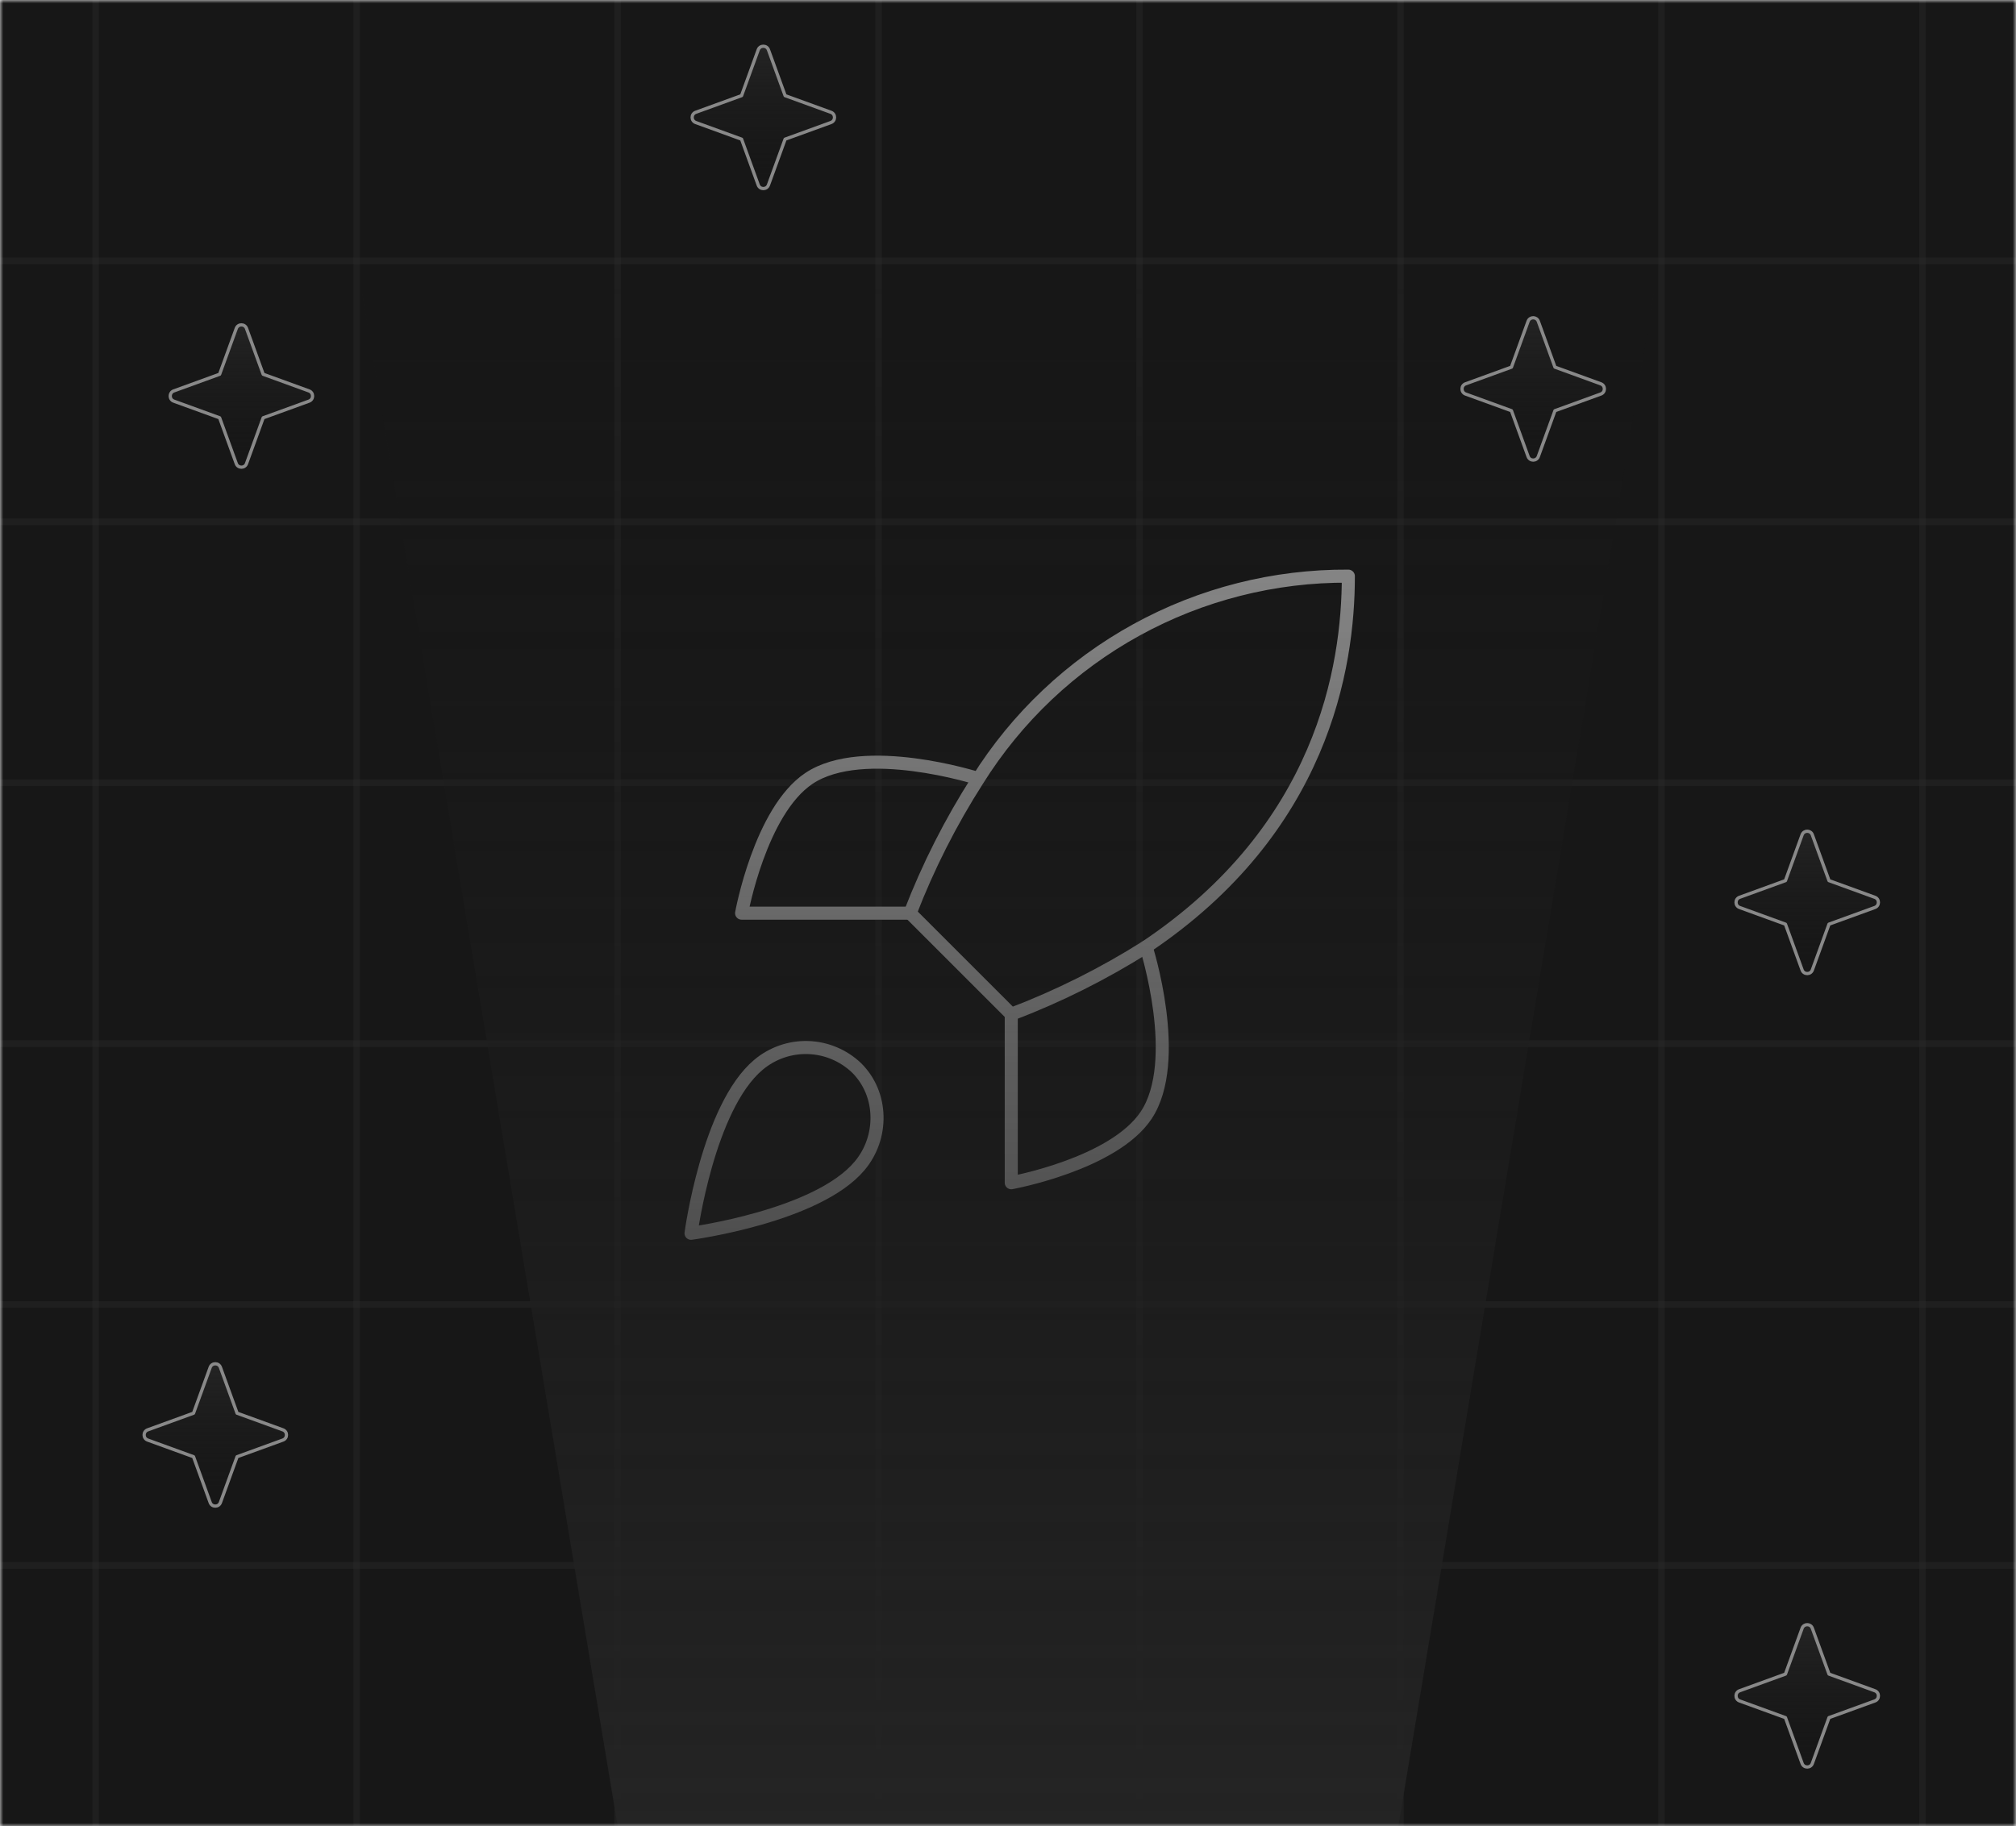 <svg width="309" height="280" viewBox="0 0 309 280" fill="none" xmlns="http://www.w3.org/2000/svg">
<g clip-path="url(#clip0_68_1598)">
<mask id="mask0_68_1598" style="mask-type:luminance" maskUnits="userSpaceOnUse" x="0" y="0" width="309" height="280">
<path d="M309 0H0V280H309V0Z" fill="white"/>
</mask>
<g mask="url(#mask0_68_1598)">
<path d="M309 0H0V280H309V0Z" fill="#171717"/>
<mask id="mask1_68_1598" style="mask-type:luminance" maskUnits="userSpaceOnUse" x="21" y="208" width="24" height="24">
<path d="M45 208H21V232H45V208Z" fill="white"/>
</mask>
<g mask="url(#mask1_68_1598)">
<path d="M22.639 219.216L29.662 216.662L32.216 209.639C32.482 208.906 33.518 208.906 33.784 209.639L36.338 216.662L43.361 219.216C44.094 219.482 44.094 220.518 43.361 220.784L36.338 223.338L33.784 230.361C33.518 231.094 32.482 231.094 32.216 230.361L29.662 223.338L22.639 220.784C21.906 220.518 21.906 219.482 22.639 219.216Z" fill="url(#paint0_linear_68_1598)" stroke="#898989" stroke-width="0.5" stroke-linecap="round" stroke-linejoin="round"/>
</g>
<path d="M14.665 280V0" stroke="#2E2E2E" stroke-opacity="0.35"/>
<path d="M54.665 280V0" stroke="#2E2E2E" stroke-opacity="0.35"/>
<path d="M94.665 280V0" stroke="#2E2E2E" stroke-opacity="0.35"/>
<path d="M134.665 280V0" stroke="#2E2E2E" stroke-opacity="0.35"/>
<path d="M174.665 280V0" stroke="#2E2E2E" stroke-opacity="0.35"/>
<path d="M214.665 280V0" stroke="#2E2E2E" stroke-opacity="0.35"/>
<path d="M254.665 280V0" stroke="#2E2E2E" stroke-opacity="0.35"/>
<path d="M294.665 280V0" stroke="#2E2E2E" stroke-opacity="0.35"/>
<path d="M-56 40H365.33" stroke="#2E2E2E" stroke-opacity="0.35"/>
<path d="M-56 80H365.03" stroke="#2E2E2E" stroke-opacity="0.35"/>
<path d="M-56 120H365.03" stroke="#2E2E2E" stroke-opacity="0.35"/>
<path d="M-56 160H365.03" stroke="#2E2E2E" stroke-opacity="0.35"/>
<path d="M-56 200H365.03" stroke="#2E2E2E" stroke-opacity="0.35"/>
<path d="M-56 240H365.03" stroke="#2E2E2E" stroke-opacity="0.35"/>
<path d="M116.25 163.25C108.5 169.76 105.917 189.084 105.917 189.084C105.917 189.084 125.24 186.5 131.75 178.75C135.418 174.41 135.367 167.745 131.285 163.715C129.277 161.798 126.631 160.691 123.856 160.605C121.081 160.519 118.373 161.461 116.25 163.25Z" stroke="#9F9F9F" stroke-width="2" stroke-linecap="round" stroke-linejoin="round"/>
<path d="M155 155.5L139.5 140C142.249 132.867 145.711 126.03 149.833 119.592C155.853 109.966 164.236 102.041 174.184 96.57C184.132 91.098 195.314 88.263 206.667 88.333C206.667 102.387 202.637 127.083 175.667 145.167C169.141 149.293 162.217 152.755 155 155.5Z" stroke="#9F9F9F" stroke-width="2" stroke-linecap="round" stroke-linejoin="round"/>
<path d="M139.5 140H113.667C113.667 140 116.508 124.345 124 119.334C132.37 113.754 149.833 119.334 149.833 119.334" stroke="#9F9F9F" stroke-width="2" stroke-linecap="round" stroke-linejoin="round"/>
<path d="M155 155.5V181.333C155 181.333 170.655 178.492 175.667 171C181.247 162.63 175.667 145.167 175.667 145.167" stroke="#9F9F9F" stroke-width="2" stroke-linecap="round" stroke-linejoin="round"/>
<path d="M54.675 40H254.325L214.325 280H94.675L54.675 40Z" fill="url(#paint1_linear_68_1598)"/>
<path d="M26.639 59.933L33.662 57.379L36.216 50.356C36.482 49.623 37.518 49.623 37.784 50.356L40.338 57.379L47.361 59.933C48.094 60.199 48.094 61.235 47.361 61.502L40.338 64.055L37.784 71.079C37.518 71.811 36.482 71.811 36.216 71.079L33.662 64.055L26.639 61.502C25.906 61.235 25.906 60.199 26.639 59.933Z" fill="url(#paint2_linear_68_1598)" stroke="#898989" stroke-width="0.5" stroke-linecap="round" stroke-linejoin="round"/>
<mask id="mask2_68_1598" style="mask-type:luminance" maskUnits="userSpaceOnUse" x="105" y="6" width="24" height="24">
<path d="M129 6H105V30H129V6Z" fill="white"/>
</mask>
<g mask="url(#mask2_68_1598)">
<path d="M106.639 17.216L113.662 14.662L116.216 7.639C116.482 6.906 117.518 6.906 117.784 7.639L120.338 14.662L127.361 17.216C128.094 17.482 128.094 18.518 127.361 18.784L120.338 21.338L117.784 28.361C117.518 29.094 116.482 29.094 116.216 28.361L113.662 21.338L106.639 18.784C105.906 18.518 105.906 17.482 106.639 17.216Z" fill="url(#paint3_linear_68_1598)" stroke="#898989" stroke-width="0.5" stroke-linecap="round" stroke-linejoin="round"/>
</g>
<path d="M224.639 58.844L231.662 56.29L234.216 49.267C234.482 48.534 235.518 48.534 235.784 49.267L238.338 56.29L245.361 58.844C246.094 59.11 246.094 60.146 245.361 60.412L238.338 62.966L235.784 69.989C235.518 70.722 234.482 70.722 234.216 69.989L231.662 62.966L224.639 60.412C223.906 60.146 223.906 59.11 224.639 58.844Z" fill="url(#paint4_linear_68_1598)" stroke="#898989" stroke-width="0.5" stroke-linecap="round" stroke-linejoin="round"/>
<path d="M266.639 137.567L273.662 135.013L276.216 127.99C276.482 127.257 277.518 127.257 277.784 127.99L280.338 135.013L287.361 137.567C288.094 137.833 288.094 138.869 287.361 139.135L280.338 141.689L277.784 148.712C277.518 149.445 276.482 149.445 276.216 148.712L273.662 141.689L266.639 139.135C265.906 138.869 265.906 137.833 266.639 137.567Z" fill="url(#paint5_linear_68_1598)" stroke="#898989" stroke-width="0.5" stroke-linecap="round" stroke-linejoin="round"/>
<mask id="mask3_68_1598" style="mask-type:luminance" maskUnits="userSpaceOnUse" x="265" y="248" width="24" height="24">
<path d="M289 248H265V272H289V248Z" fill="white"/>
</mask>
<g mask="url(#mask3_68_1598)">
<path d="M266.639 259.216L273.662 256.662L276.216 249.639C276.482 248.906 277.518 248.906 277.784 249.639L280.338 256.662L287.361 259.216C288.094 259.482 288.094 260.518 287.361 260.784L280.338 263.338L277.784 270.361C277.518 271.094 276.482 271.094 276.216 270.361L273.662 263.338L266.639 260.784C265.906 260.518 265.906 259.482 266.639 259.216Z" fill="url(#paint6_linear_68_1598)" stroke="#898989" stroke-width="0.5" stroke-linecap="round" stroke-linejoin="round"/>
</g>
</g>
</g>
<defs>
<linearGradient id="paint0_linear_68_1598" x1="33" y1="230.911" x2="33" y2="209.089" gradientUnits="userSpaceOnUse">
<stop stop-color="#171717" stop-opacity="0"/>
<stop offset="1" stop-color="#242424"/>
</linearGradient>
<linearGradient id="paint1_linear_68_1598" x1="154.5" y1="280" x2="154.5" y2="40" gradientUnits="userSpaceOnUse">
<stop stop-color="#242424"/>
<stop offset="1" stop-color="#171717" stop-opacity="0"/>
</linearGradient>
<linearGradient id="paint2_linear_68_1598" x1="37" y1="71.628" x2="37" y2="49.807" gradientUnits="userSpaceOnUse">
<stop stop-color="#171717" stop-opacity="0"/>
<stop offset="1" stop-color="#242424"/>
</linearGradient>
<linearGradient id="paint3_linear_68_1598" x1="117" y1="28.911" x2="117" y2="7.089" gradientUnits="userSpaceOnUse">
<stop stop-color="#171717" stop-opacity="0"/>
<stop offset="1" stop-color="#242424"/>
</linearGradient>
<linearGradient id="paint4_linear_68_1598" x1="235" y1="70.539" x2="235" y2="48.717" gradientUnits="userSpaceOnUse">
<stop stop-color="#171717" stop-opacity="0"/>
<stop offset="1" stop-color="#242424"/>
</linearGradient>
<linearGradient id="paint5_linear_68_1598" x1="277" y1="149.262" x2="277" y2="127.44" gradientUnits="userSpaceOnUse">
<stop stop-color="#171717" stop-opacity="0"/>
<stop offset="1" stop-color="#242424"/>
</linearGradient>
<linearGradient id="paint6_linear_68_1598" x1="277" y1="270.911" x2="277" y2="249.089" gradientUnits="userSpaceOnUse">
<stop stop-color="#171717" stop-opacity="0"/>
<stop offset="1" stop-color="#242424"/>
</linearGradient>
<clipPath id="clip0_68_1598">
<rect width="309" height="280" fill="white"/>
</clipPath>
</defs>
</svg>
